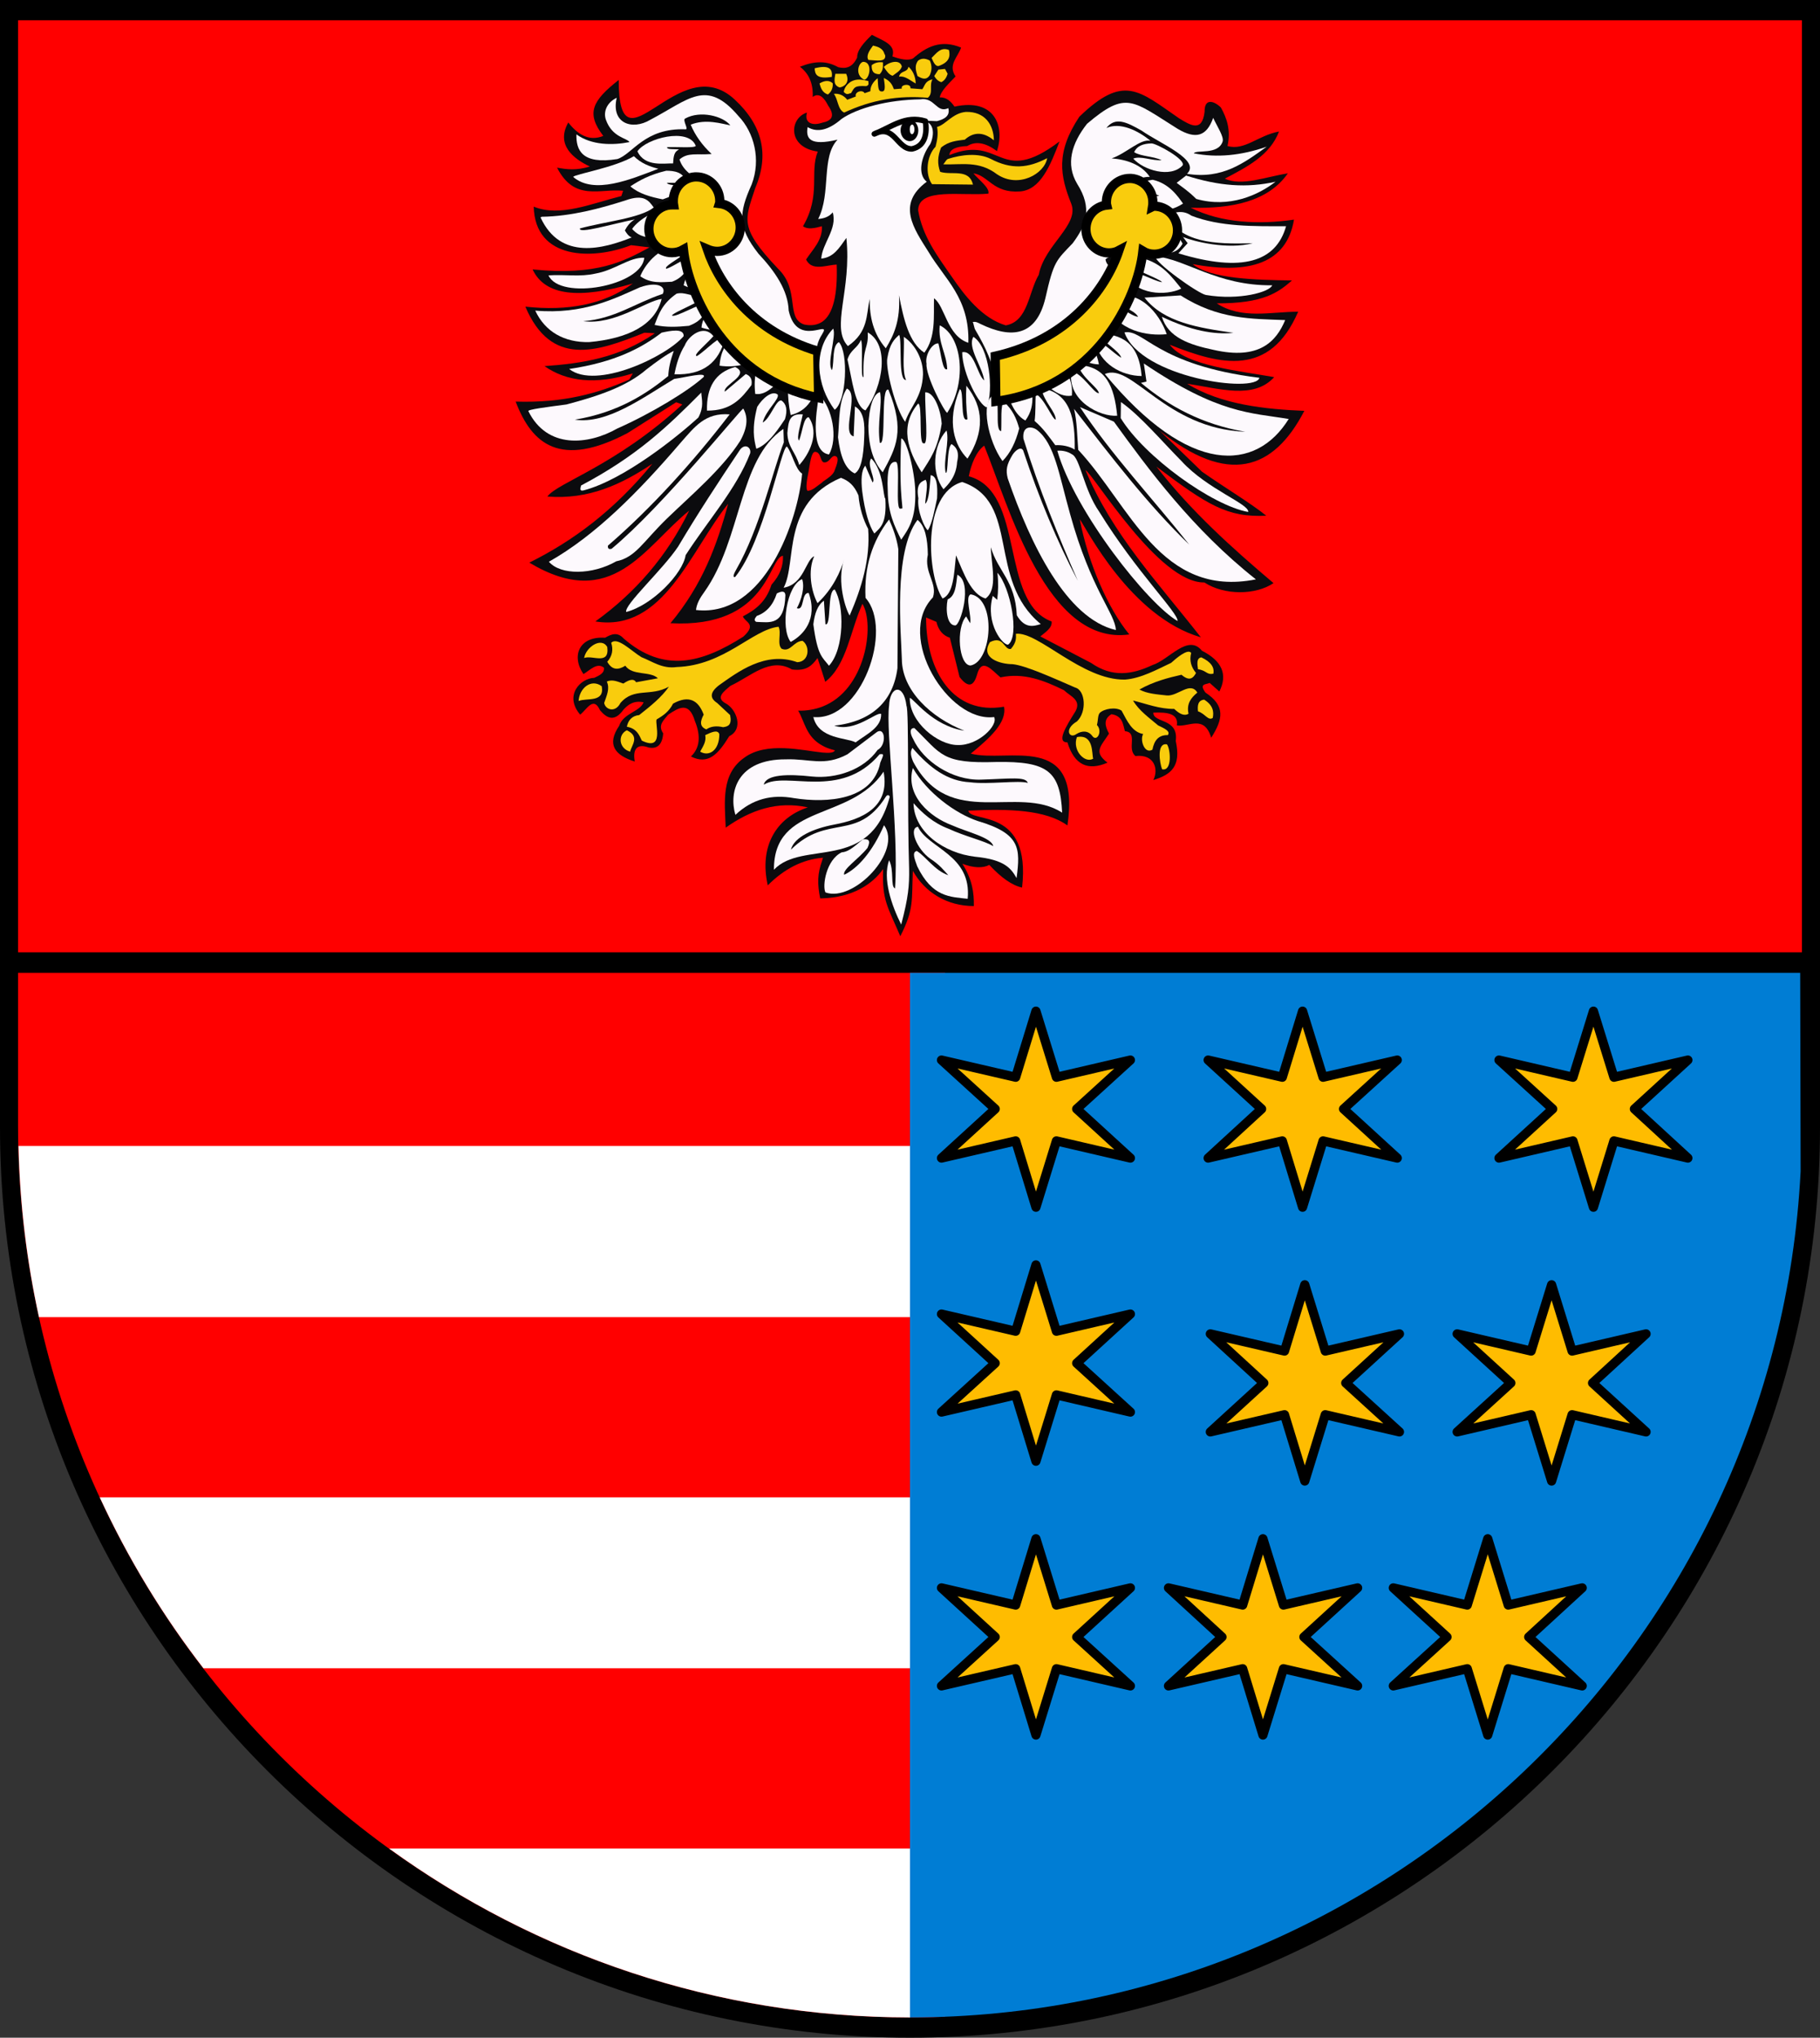 <?xml version="1.0" encoding="UTF-8" standalone="no"?>
<svg
   xmlns:dc="http://purl.org/dc/elements/1.1/"
   xmlns:cc="http://web.resource.org/cc/"
   xmlns:rdf="http://www.w3.org/1999/02/22-rdf-syntax-ns#"
   xmlns:svg="http://www.w3.org/2000/svg"
   xmlns="http://www.w3.org/2000/svg"
   xmlns:sodipodi="http://sodipodi.sourceforge.net/DTD/sodipodi-0.dtd"
   xmlns:inkscape="http://www.inkscape.org/namespaces/inkscape"
   width="595.152"
   height="666"
   id="svg2"
   sodipodi:version="0.32"
   inkscape:version="0.44.1"
   sodipodi:docname="POL województwo kieleckie II RP COA.svg"
   sodipodi:docbase="C:\Documents and Settings\Mistrz\Pulpit">
  <rect width="100%" height="100%" fill="#333333" stroke="none"/>
  <sodipodi:namedview
     inkscape:window-height="480"
     inkscape:window-width="640"
     inkscape:pageshadow="2"
     inkscape:pageopacity="0.0"
     guidetolerance="10.0"
     gridtolerance="10.0"
     objecttolerance="10.0"
     borderopacity="1.0"
     bordercolor="#666666"
     pagecolor="#ffffff"
     id="base" />
  <defs
     id="defs4">
    <marker
       id="ArrowEnd"
       viewBox="0 0 10 10"
       refX="0"
       refY="5"
       markerUnits="strokeWidth"
       markerWidth="4"
       markerHeight="3"
       orient="auto">
      <path
         d="M 0 0 L 10 5 L 0 10 z"
         id="path7" />
    </marker>
    <marker
       id="ArrowStart"
       viewBox="0 0 10 10"
       refX="10"
       refY="5"
       markerUnits="strokeWidth"
       markerWidth="4"
       markerHeight="3"
       orient="auto">
      <path
         d="M 10 0 L 0 5 L 10 10 z"
         id="path10" />
    </marker>
  </defs>
  <g
     id="g12" />
  <path
     id="path16"
     d="M 0,0 L 595.152,0 L 595.152,368.424 L 595.152,368.424 C 595.152,532.296 461.448,666 297.576,666 C 133.704,666 0,532.296 0,368.424 L 0,368.424 L 0,0 z "
     style="fill:black;fill-rule:evenodd;stroke:none" />
  <path
     id="path18"
     d="M 309.024,317.952 L 309.024,659.16 C 305.208,659.304 301.392,659.376 297.576,659.376 C 136.944,659.376 5.904,528.336 5.904,367.704 L 5.904,367.704 L 5.904,317.952 L 309.024,317.952 z "
     style="fill:red;fill-rule:evenodd;stroke:none" />
  <path
     id="path20"
     d="M 297.576,317.952 L 297.576,659.376 C 297.576,659.376 297.576,659.376 297.576,659.376 C 297.576,659.376 297.576,659.376 297.576,659.376 C 297.576,659.376 297.576,659.376 297.648,659.376 C 297.648,659.376 297.648,659.376 297.648,659.376 C 453.168,659.304 580.968,536.472 588.816,382.824 L 588.672,317.952 L 462.312,317.952 L 462.312,317.952 L 386.28,317.952 L 386.28,317.952 L 297.576,317.952 z "
     style="fill:#007dd4;fill-rule:evenodd;stroke:none;fill-opacity:1" />
  <path
     id="path22"
     d="M 5.904,6.624 L 589.248,6.624 L 589.248,311.256 L 5.904,311.256 L 5.904,6.624 z "
     style="fill:red;fill-rule:evenodd;stroke:none" />
  <g
     id="g24">
    <path
       id="path26"
       d="M 282.744,195.84 C 282.816,195.84 282.816,195.84 282.744,195.84 z "
       style="fill:none;stroke:black;stroke-width:0.565" />
    <path
       id="path28"
       d="M 217.44,48.816 C 217.44,48.816 217.512,48.816 217.44,48.816 z "
       style="fill:none;stroke:black;stroke-width:0.565" />
    <path
       id="path30"
       d="M 204.768,200.664 C 204.768,200.664 204.696,200.664 204.768,200.664 z "
       style="fill:none;stroke:black;stroke-width:0.565" />
    <path
       id="path32"
       d="M 294.408,306 C 290.376,296.496 288.36,294.336 288.792,284.04 C 285.264,289.08 278.64,293.328 268.848,293.616 L 268.848,281.232 C 268.92,280.944 268.992,280.656 269.136,280.296 C 269.064,280.368 268.92,280.368 268.848,280.368 L 268.848,245.952 C 271.08,246.168 272.664,246.096 273.024,245.232 C 271.296,244.8 269.928,244.296 268.848,243.648 L 268.848,230.976 C 283.176,225.504 286.128,204.12 282.024,197.352 C 278.064,205.992 276.912,217.368 269.856,222.84 L 268.848,219.672 L 268.848,157.68 C 268.92,157.536 269.064,157.464 269.136,157.392 C 270.72,156.312 272.16,155.376 272.808,154.08 C 273.888,151.344 274.536,149.328 273.024,149.04 C 271.656,148.968 271.296,151.272 269.424,151.128 C 269.136,151.056 268.992,150.912 268.848,150.696 L 268.848,105.192 C 272.448,102.744 273.96,96.264 273.6,86.472 C 272.088,86.544 270.36,86.976 268.848,87.12 L 268.848,40.104 C 271.8,39.528 273.312,38.088 270.792,34.488 C 270.144,33.192 269.496,32.328 268.848,31.752 L 268.848,20.376 C 270.504,20.448 272.304,20.952 274.104,21.96 C 276.48,22.536 278.712,22.176 280.296,18.792 C 280.224,16.344 282.6,13.824 285.12,11.376 C 288.504,13.248 293.112,14.472 291.816,18.432 C 294.408,19.368 296.928,19.944 298.584,19.08 C 302.904,15.264 307.728,12.816 314.28,15.552 C 313.272,18.648 309.888,21.168 312.48,24.984 C 310.392,27.216 307.728,29.592 307.296,31.824 C 309.456,31.752 310.896,33.048 312.12,34.848 C 325.44,31.968 328.608,41.4 326.016,49.392 C 322.344,46.656 319.104,46.008 316.296,47.736 C 312.768,47.88 310.536,48.744 310.464,50.688 C 327.6,43.704 326.592,61.272 346.464,46.224 C 343.44,54.216 340.2,62.064 333.576,62.568 C 324.72,63.216 323.208,57.312 318.312,56.664 C 320.184,58.896 323.712,61.416 323.208,63.288 C 314.64,64.152 300.312,61.128 300.24,68.76 C 301.68,77.184 306.36,83.448 311.328,90.576 C 315.36,96.48 321.12,104.04 328.896,106.344 C 336.24,105.048 336.312,95.472 339.696,89.784 C 341.496,80.064 353.088,73.512 350.28,66.528 C 346.68,57.456 345.168,49.896 352.944,38.16 C 367.488,24.12 372.384,29.592 385.56,38.664 C 389.304,40.968 393.12,43.344 393.912,36.504 C 393.84,32.112 396.864,32.832 399.24,35.136 C 401.184,38.664 402.552,42.48 401.4,47.736 C 407.016,49.32 411.336,44.28 418.248,42.984 C 415.296,50.76 407.88,54.504 400.536,58.392 C 406.008,60.984 414.072,57.744 421.128,56.664 C 414.72,65.88 402.768,68.256 389.376,67.896 C 399.384,72.936 411.768,73.44 423.144,71.784 C 420.768,86.04 408.6,89.784 390.024,86.328 C 395.856,91.152 410.688,91.512 422.496,91.656 C 418.032,95.544 413.208,99.216 397.872,99.144 C 406.08,104.472 415.512,101.88 424.512,101.88 C 415.224,123.336 399.168,119.304 382.536,112.68 C 387.576,119.592 406.008,121.32 416.664,123.264 C 409.968,130.68 398.592,126.936 388.224,125.424 C 399.384,132.336 414.072,133.776 426.528,134.28 C 416.376,153.864 401.472,158.616 379.296,140.832 L 393.048,154.152 C 400.104,159.12 409.104,164.52 414.072,168.552 C 401.256,169.2 394.704,164.952 378.144,152.496 C 389.52,167.112 402.84,179.064 416.448,190.584 C 410.616,194.544 400.32,194.616 393.84,190.368 C 378.936,190.656 357.624,155.088 354.96,153.648 C 363.6,174.528 379.008,190.8 392.688,208.296 C 369.648,201.6 355.248,172.656 353.088,169.704 C 355.824,184.032 362.304,198.864 369.288,207.36 C 342.216,211.176 329.832,165.312 321.84,145.656 C 319.32,147.456 317.592,151.632 316.8,155.664 C 335.448,160.704 326.736,196.776 343.872,203.112 C 344.232,205.2 341.64,206.784 340.2,208.008 L 356.76,216.648 C 363.744,221.544 370.296,220.464 376.848,217.368 C 382.248,215.712 388.44,207 393.048,212.688 C 399.6,216 401.544,220.464 398.736,226.008 L 395.568,223.2 C 394.416,223.776 391.968,223.344 394.2,226.368 C 400.752,230.688 399.96,235.008 396.072,241.128 C 393.768,233.424 388.656,237.744 384.84,237.096 C 385.416,233.28 381.888,232.704 377.136,232.92 C 377.136,236.448 385.488,234.576 384.48,242.208 C 386.28,250.344 383.112,253.152 377.136,254.952 C 378.936,251.424 377.496,246.384 371.304,247.104 C 368.352,244.728 372.312,239.4 367.848,238.968 C 367.2,236.592 367.056,234 363.456,233.424 C 360.792,235.008 361.296,237.312 362.664,239.76 C 359.928,244.008 357.48,245.736 362.16,249.264 C 355.824,252 351.36,250.128 349.056,242.64 C 345.384,242.64 348.48,237.6 351.72,232.416 C 353.664,228.744 349.992,227.592 347.904,225.576 C 341.424,222.408 334.728,219.744 327.168,221.4 C 324.288,219.024 321.048,214.632 319.464,220.608 C 318.456,224.064 316.728,225.144 313.776,221.256 L 310.608,208.44 C 308.376,207.72 306.864,205.992 306.216,203.256 L 302.832,201.816 C 302.832,219.672 311.904,233.856 328.32,230.976 C 329.328,236.088 323.712,241.2 317.448,246.312 C 329.4,249.48 353.664,238.752 349.056,269.784 C 341.856,264.6 329.76,264.312 316.656,264.96 C 317.376,269.136 337.248,263.592 334.224,290.088 C 330.912,289.368 327.384,286.848 323.496,282.672 C 321.48,283.824 318.24,283.68 314.712,282.312 C 317.952,287.496 318.528,291.744 318.456,296.136 C 309.744,296.136 302.472,291.744 298.512,284.616 C 298.08,294.408 298.944,297.072 294.408,306 z M 268.848,293.616 C 268.632,293.616 268.416,293.616 268.2,293.616 C 267.264,288.792 267.264,285.768 268.848,281.232 L 268.848,293.616 L 268.848,293.616 z M 268.848,280.368 L 268.848,245.952 C 262.512,245.304 250.704,242.28 243.432,247.608 C 235.8,252.936 236.952,261.864 237.312,270.504 C 245.448,264.744 254.16,261.72 264.168,263.88 C 253.872,267.264 248.184,276.552 251.064,289.368 C 256.464,283.968 262.368,280.944 268.848,280.368 L 268.848,280.368 z M 268.848,243.648 C 263.52,240.768 263.088,235.656 261,232.272 C 263.952,232.344 266.544,231.84 268.848,230.976 L 268.848,243.648 L 268.848,243.648 z M 268.848,219.672 L 267.336,215.064 C 265.68,217.296 263.952,219.456 258.984,218.808 C 251.856,214.632 245.448,221.112 238.896,224.136 C 236.664,226.008 233.856,228.024 237.312,229.896 C 240.84,231.768 243.288,238.248 238.464,240.624 C 234.792,246.6 231.552,250.056 225.936,247.248 C 228.744,244.584 229.32,240.768 227.232,235.656 C 225.288,229.104 221.904,231.336 218.52,233.568 C 217.08,235.368 214.992,236.952 216.864,239.688 C 216.576,243.576 214.776,244.872 212.04,244.296 C 208.584,243 206.784,244.584 207.576,248.904 C 200.952,246.816 198.36,243.288 202.464,237.24 C 203.832,233.064 209.304,232.632 210.456,229.536 C 207.36,228.888 205.488,230.184 203.904,231.912 C 201.024,235.944 198.576,234.936 196.2,232.128 C 194.04,227.376 191.88,231.912 189.72,233.568 C 184.392,227.304 189.792,221.688 194.328,221.544 C 195.984,220.752 197.712,220.032 197.496,218.232 C 195.264,216.432 193.032,218.952 190.8,220.32 C 186.768,214.488 189.288,207.864 197.856,208.44 C 199.872,207.288 201.888,206.424 203.904,208.656 C 217.08,220.104 229.464,216.72 243.072,208.08 C 247.68,203.904 243.576,203.4 242.928,201.456 C 246.744,199.44 250.416,196.992 252.288,191.088 C 255.096,187.992 256.176,184.824 256.032,181.656 C 251.424,182.016 251.352,205.416 219.24,203.688 C 229.68,191.232 234.504,178.056 238.104,164.664 C 225.864,179.856 217.008,206.712 194.688,203.112 C 207.792,193.68 218.16,181.728 225.36,166.896 C 210.672,178.776 200.232,200.16 173.088,183.888 C 187.2,176.904 200.736,166.968 213.336,151.56 C 203.256,158.328 192.456,163.368 178.992,162.288 C 182.376,157.68 201.024,152.424 223.128,132.192 L 221.112,131.472 L 205.2,141.552 C 183.312,153.072 173.952,145.296 168.624,131.256 C 184.464,131.76 195.84,128.448 205.776,124.056 L 206.928,122.04 C 194.688,125.856 185.256,124.704 178.056,119.664 C 190.296,118.8 202.392,117 214.128,108.936 C 214.128,108.936 210.312,108.648 210.6,108.792 C 194.904,115.128 180.216,119.952 171.792,100.224 C 185.616,101.736 197.496,99.576 206.928,92.664 C 189.648,97.776 178.2,96.768 174.168,88.056 C 195.336,90.144 203.832,85.464 212.4,80.856 L 206.352,80.136 C 193.824,85.032 174.96,84.96 174.528,67.536 C 183.096,71.064 193.392,66.528 203.184,64.08 L 203.76,62.352 C 196.2,61.56 187.848,65.952 182.16,54.792 C 185.256,55.368 188.352,55.8 192.888,54.432 C 187.416,51.84 181.728,47.304 185.832,40.032 C 188.928,43.992 192.672,46.296 197.28,44.424 C 191.592,37.008 193.608,32.976 202.32,26.136 C 202.32,58.536 221.832,15.336 240.264,32.544 C 249.336,40.968 251.64,50.544 246.96,61.488 C 243.576,71.928 241.632,74.304 254.376,87.768 C 261.792,94.896 256.752,103.896 262.944,106.056 C 265.32,106.56 267.264,106.2 268.848,105.192 L 268.848,150.696 C 268.2,149.832 268.272,147.816 266.544,147.672 C 265.248,147.744 264.888,151.488 264.384,154.224 C 263.808,157.032 263.448,159.552 264.024,160.416 C 265.68,160.416 266.976,158.976 268.848,157.68 L 268.848,219.672 L 268.848,219.672 z M 268.848,87.12 L 268.848,40.104 C 268.776,40.176 268.704,40.176 268.632,40.176 C 265.536,41.184 262.944,40.104 263.88,36.792 C 258.12,38.592 257.4,48.168 267.408,49.536 C 264.672,56.376 268.56,63.72 262.584,73.944 C 264.096,75.096 266.4,74.592 268.776,73.944 C 268.992,78.552 265.824,81.432 263.592,84.816 C 264.744,87.12 266.688,87.336 268.848,87.12 L 268.848,87.12 z M 268.848,31.752 L 268.848,20.376 C 266.328,20.232 263.952,20.88 261.576,21.816 C 264.456,23.976 265.968,27.216 265.752,31.68 C 266.76,30.96 267.768,30.888 268.848,31.752 z "
       style="fill:#0b0b0e;fill-rule:evenodd;stroke:none" />
    <path
       id="path34"
       d="M 267.336,122.832 C 267.048,129.744 264.024,134.352 258.552,135.648 C 257.256,129.312 257.328,124.344 259.488,120.168 C 255.168,123.12 251.784,129.528 246.96,128.736 C 246.312,122.544 247.536,119.016 250.272,115.128 C 246.312,119.016 240.48,120.312 235.296,119.52 C 236.016,109.944 242.568,109.512 243.216,106.128 C 238.68,108.144 234,108.576 229.392,107.064 C 229.68,102.096 236.088,96.984 237.096,94.536 C 232.56,95.256 228.384,95.616 223.56,93.24 C 224.64,87.552 231.192,84.528 232.272,83.232 C 227.808,81.864 224.568,82.8 220.608,77.976 C 223.776,72.72 226.584,73.728 230.904,71.136 C 224.856,70.056 221.472,69.192 219.384,66.168 C 223.416,60.984 226.584,62.28 230.904,60.192 C 227.376,58.104 223.56,56.304 222.192,52.128 C 225,49.68 227.88,50.76 232.704,50.328 C 229.608,47.448 227.304,44.208 225.864,40.752 C 230.832,38.736 236.016,40.464 238.824,40.968 C 236.448,37.944 229.032,36 224.064,38.736 C 223.056,39.168 225.288,42.336 224.208,42.264 C 210.744,41.76 206.928,50.328 201.888,51.984 C 190.296,53.856 188.352,49.032 188.496,43.92 C 193.464,47.52 200.376,47.52 205.848,46.44 C 205.056,45.072 200.232,45 198.144,39.168 C 197.208,36.576 198.432,33.48 201.672,31.968 C 199.728,40.32 206.712,42.696 212.616,39.168 C 225.288,32.544 230.976,25.56 241.488,37.944 C 246.6,43.272 248.904,52.128 245.808,60.264 C 241.488,69.84 241.272,74.304 248.04,82.944 C 253.44,88.704 257.688,94.896 257.904,101.52 C 260.712,114.048 272.16,103.968 268.848,109.224 C 265.536,114.336 267.48,118.8 267.336,122.832 z "
       style="fill:#fdf9fd;fill-rule:evenodd;stroke:none" />
    <path
       id="path36"
       d="M 325.008,45.864 C 324.936,40.824 322.128,36.432 315.864,36.576 C 311.472,36.936 309.096,40.896 306.432,41.472 C 306.864,43.992 306.432,45.936 305.928,47.952 C 302.976,50.976 302.472,57.024 304.776,60.192 L 318.168,60.336 C 316.872,54.936 311.184,57.384 307.44,56.16 C 306.504,53.568 306.576,51.192 307.728,48.24 C 310.248,46.152 312.84,46.008 315.504,45.648 C 317.952,43.416 321.192,42.696 325.008,45.864 z "
       style="fill:#f9cc0d;fill-rule:evenodd;stroke:none" />
    <path
       id="path38"
       d="M 342.432,51.696 C 336.24,54.936 330.768,55.512 323.928,51.912 C 319.824,49.896 314.424,50.544 310.104,51.912 C 309.384,52.128 309.24,52.848 308.448,53.712 C 314.424,53.928 320.04,52.416 326.016,56.952 C 333.072,61.704 341.568,56.808 342.432,51.696 z "
       style="fill:#f9cc0d;fill-rule:evenodd;stroke:none" />
    <path
       id="path40"
       d="M 304.92,25.92 C 303.768,28.08 305.28,30.384 303.408,31.968 C 293.904,31.104 285.048,32.616 276.048,36.792 C 273.888,35.784 274.104,32.472 272.664,30.672 C 274.536,30.456 276.048,31.32 277.056,32.616 L 279.864,31.536 C 279.36,30.024 282.024,29.16 282.744,30.456 L 284.616,29.808 C 284.616,28.224 285.408,26.856 286.992,25.56 C 287.208,27.432 286.92,29.952 288.288,29.88 C 289.872,30.096 289.224,27.36 289.008,25.488 C 291.168,26.424 291.816,27.792 292.32,29.16 L 294.912,28.944 C 294.336,27.576 298.008,27.144 297.72,28.872 L 301.608,29.16 C 302.472,27.936 302.472,26.496 304.92,25.92 z "
       style="fill:#f9cc0d;fill-rule:evenodd;stroke:none" />
    <path
       id="path42"
       d="M 310.32,16.344 C 307.584,15.264 306.216,17.424 304.632,18.936 C 305.28,20.376 305.928,21.888 307.08,21.528 C 310.536,20.232 310.752,18.36 310.32,16.344 z "
       style="fill:#f9cc0d;fill-rule:evenodd;stroke:none" />
    <path
       id="path44"
       d="M 300.24,19.8 C 301.536,18.864 302.832,19.152 304.056,19.8 C 304.848,21.528 304.704,23.112 304.056,24.552 C 302.976,26.28 301.536,25.776 300.024,24.84 C 299.52,23.184 298.944,21.456 300.24,19.8 z "
       style="fill:#f9cc0d;fill-rule:evenodd;stroke:none" />
    <path
       id="path46"
       d="M 309.024,22.536 L 306.864,22.752 L 305.496,24.84 C 306.216,26.064 306.936,26.568 307.8,26.856 C 309.024,26.28 309.528,25.2 309.888,24.12 L 309.024,22.536 z "
       style="fill:#f9cc0d;fill-rule:evenodd;stroke:none" />
    <path
       id="path48"
       d="M 299.448,27.288 C 299.376,24.768 298.368,22.968 297.072,21.816 C 296.712,23.832 294.552,22.896 293.976,25.056 C 295.92,24.696 297.576,26.28 299.448,27.288 z "
       style="fill:#f9cc0d;fill-rule:evenodd;stroke:none" />
    <path
       id="path50"
       d="M 289.44,18 C 289.872,20.448 286.56,19.728 283.968,19.584 C 283.176,18.288 284.184,16.632 285.48,14.904 C 287.208,15.264 288.792,15.912 289.224,17.64 L 289.44,18 z "
       style="fill:#f9cc0d;fill-rule:evenodd;stroke:none" />
    <path
       id="path52"
       d="M 294.912,21.744 C 294.264,19.152 290.52,20.304 289.008,21.888 C 289.872,23.184 290.664,24.408 291.888,24.768 C 292.968,23.904 294.408,23.256 294.912,21.744 z "
       style="fill:#f9cc0d;fill-rule:evenodd;stroke:none" />
    <path
       id="path54"
       d="M 282.6,20.232 C 281.016,19.8 279.144,24.336 282.6,26.064 C 284.4,25.848 285.336,20.592 282.6,20.232 z "
       style="fill:#f9cc0d;fill-rule:evenodd;stroke:none" />
    <path
       id="path56"
       d="M 272.016,25.128 C 267.12,25.92 266.472,24.336 266.4,22.32 C 271.224,21.096 272.304,22.608 272.016,25.128 z "
       style="fill:#f9cc0d;fill-rule:evenodd;stroke:none" />
    <path
       id="path58"
       d="M 272.304,27.216 C 271.224,26.208 269.712,26.208 267.984,27.288 C 268.416,28.728 268.848,30.24 270.72,30.888 C 271.872,30.024 272.448,28.728 272.304,27.216 z "
       style="fill:#f9cc0d;fill-rule:evenodd;stroke:none" />
    <path
       id="path60"
       d="M 276.696,24.12 L 273.168,24.12 C 272.88,25.92 272.376,27.792 274.536,28.584 C 275.904,28.44 278.064,27.072 276.696,24.12 z "
       style="fill:#f9cc0d;fill-rule:evenodd;stroke:none" />
    <path
       id="path62"
       d="M 285.048,21.312 C 284.976,22.968 285.408,24.264 287.64,24.264 C 288.936,22.968 288.72,21.672 288.72,20.376 C 287.208,20.16 285.912,20.592 285.048,21.312 z "
       style="fill:#f9cc0d;fill-rule:evenodd;stroke:none" />
    <path
       id="path64"
       d="M 283.968,26.496 C 281.952,25.992 280.08,25.632 278.208,26.712 C 276.624,27.792 276.12,28.944 275.904,30.024 C 277.056,31.32 277.56,30.456 278.28,30.456 C 279.432,28.584 279.36,27.936 283.248,28.152 C 284.4,27.792 283.896,27.144 283.968,26.496 z "
       style="fill:#f9cc0d;fill-rule:evenodd;stroke:none" />
    <path
       id="path66"
       d="M 284.4,97.704 C 283.248,102.96 283.968,108.504 277.272,113.112 C 271.512,106.992 278.568,94.968 276.768,77.76 C 274.32,81.216 272.592,84.096 268.56,84.528 C 268.848,79.56 273.888,74.808 272.304,69.408 C 271.08,70.92 269.352,71.424 267.552,71.568 C 271.872,63.072 268.416,51.408 273.888,45.648 C 264.816,47.808 263.448,45.288 264.096,41.544 C 267.264,43.416 270.936,42.552 275.184,38.88 C 280.368,35.28 290.376,32.616 300.96,32.472 C 305.712,31.68 306.216,37.152 310.104,35.352 C 310.752,37.872 308.88,38.952 306.36,39.6 L 299.808,39.312 C 307.08,38.88 304.92,45.72 304.2,47.088 C 301.176,51.192 299.952,56.952 303.048,59.4 C 293.112,66.744 298.728,74.592 303.696,82.44 C 308.952,91.296 317.088,97.416 316.656,112.032 C 309.672,109.8 309.024,100.008 305.424,97.488 C 305.28,103.392 306.072,110.232 302.256,115.272 C 297.288,112.032 295.488,104.4 293.976,96.48 C 294.48,104.832 292.248,109.656 289.656,113.832 C 285.552,109.08 284.328,103.536 284.4,97.704 z "
       style="fill:#fdf9fd;fill-rule:evenodd;stroke:none" />
    <path
       id="path68"
       d="M 318.096,105.264 C 318.456,105.912 318.528,107.208 318.96,107.856 C 322.2,113.4 325.008,118.944 325.872,126.288 L 327.456,124.056 C 329.832,129.24 330.912,135.072 335.304,137.448 C 339.264,132.048 336.816,127.152 337.248,121.968 C 341.64,124.92 345.6,130.176 350.496,129.312 C 351.144,123.192 346.896,119.304 345.384,114.192 C 349.632,114.264 354.168,119.088 359.352,119.088 C 357.84,110.664 352.008,108.792 351.576,104.976 C 356.184,106.992 360.864,109.008 365.472,107.424 C 365.184,102.456 356.688,99.36 357.696,95.544 C 362.232,96.264 366.984,96.912 371.52,95.544 C 369.648,89.928 361.944,88.776 361.512,84.744 C 365.04,81.864 370.296,84.816 375.696,83.376 C 372.456,78.12 369.216,76.248 364.896,73.656 C 369.144,72.576 374.184,71.784 377.064,70.056 C 373.104,65.808 368.568,65.232 364.32,63.144 C 368.352,61.704 371.52,57.6 375.984,57.816 C 373.32,53.784 368.352,52.128 363.528,51.768 C 368.352,50.112 372.888,45.288 376.2,46.008 C 372.168,42.696 366.336,39.816 361.8,41.832 C 364.752,38.088 368.352,39.888 373.32,42.696 C 379.368,46.944 392.832,52.344 388.152,56.808 C 399.744,58.68 406.872,53.208 414.216,47.952 C 405.864,50.832 397.944,51.624 390.384,50.112 C 391.176,48.816 398.376,50.76 399.816,46.224 C 400.248,44.64 398.088,41.472 396.72,38.52 C 394.56,44.64 390.96,45.576 385.128,42.12 C 370.224,32.832 368.352,29.52 355.464,40.464 C 350.424,46.872 348.408,53.64 352.224,60.048 C 357.336,68.112 355.176,73.584 350.784,79.488 C 345.384,85.176 344.592,85.248 341.856,97.416 C 338.832,110.016 330.696,110.736 320.688,105.912 C 319.68,105.408 319.104,105.048 318.096,105.264 z "
       style="fill:#fdf9fd;fill-rule:evenodd;stroke:none" />
    <path
       id="path70"
       d="M 387.864,57.384 L 384.768,59.76 C 386.712,61.272 388.512,62.352 391.176,65.016 C 402.048,68.112 411.552,63.72 417.096,59.4 C 407.736,61.488 398.736,60.84 387.864,57.384 z "
       style="fill:#fdf9fd;fill-rule:evenodd;stroke:none" />
    <path
       id="path72"
       d="M 381.168,70.344 C 386.352,79.2 396.576,79.92 409.68,79.488 C 401.4,81.648 390.6,78.984 386.856,77.472 L 388.368,79.488 L 385.344,82.8 C 406.368,89.208 417.312,85.464 420.552,73.944 C 410.04,73.944 399.024,74.16 389.592,70.488 C 386.496,68.328 383.832,69.624 381.168,70.344 z "
       style="fill:#fdf9fd;fill-rule:evenodd;stroke:none" />
    <path
       id="path74"
       d="M 416.016,93.24 C 397.872,93.456 387.504,84.528 377.784,83.808 C 377.568,85.824 391.824,95.976 394.344,96.408 C 405.36,98.28 415.296,95.4 416.016,93.24 z "
       style="fill:#fdf9fd;fill-rule:evenodd;stroke:none" />
    <path
       id="path76"
       d="M 420.264,104.616 C 409.248,104.184 398.448,104.472 386.064,96.552 L 374.256,97.272 C 380.592,105.408 391.968,107.136 403.344,108.792 C 396.936,109.44 389.304,108 379.944,103.536 C 381.96,110.304 388.944,112.68 396.792,114.336 C 411.84,117.792 417.384,111.528 420.264,104.616 z "
       style="fill:#fdf9fd;fill-rule:evenodd;stroke:none" />
    <path
       id="path78"
       d="M 411.84,123.48 C 410.616,128.664 372.96,123.48 367.704,108.648 C 374.04,107.424 378.072,119.304 411.84,123.48 z "
       style="fill:#fdf9fd;fill-rule:evenodd;stroke:none" />
    <path
       id="path80"
       d="M 421.416,136.944 C 408.96,134.856 398.592,135.36 374.04,118.8 L 374.904,124.704 L 373.104,125.136 C 382.032,132.624 393.048,138.744 407.232,141.12 C 381.024,140.112 370.08,118.296 361.296,122.256 C 389.016,155.808 410.76,154.08 421.416,136.944 z "
       style="fill:#fdf9fd;fill-rule:evenodd;stroke:none" />
    <path
       id="path82"
       d="M 366.552,131.4 L 366.48,136.656 C 374.184,149.256 396.432,165.24 408.168,167.328 C 408.6,164.736 394.776,159.912 386.424,150.768 C 379.728,144 372.888,135.864 366.552,131.4 z "
       style="fill:#fdf9fd;fill-rule:evenodd;stroke:none" />
    <path
       id="path84"
       d="M 353.16,133.056 L 364.248,137.808 C 375.264,153 389.952,173.016 410.688,189.36 C 379.512,195.552 369.576,165.24 352.584,147.024 C 352.224,142.488 352.224,137.808 351.216,133.632 C 363.312,149.184 375.336,164.952 388.872,177.984 C 376.992,163.008 363.312,148.464 353.16,133.056 z "
       style="fill:#fdf9fd;fill-rule:evenodd;stroke:none" />
    <path
       id="path86"
       d="M 345.744,147.312 C 351.504,167.328 375.336,197.352 385.056,202.968 C 385.488,200.52 371.592,186.912 359.496,167.328 C 354.312,159.912 353.232,149.616 350.496,148.464 C 349.2,147.6 347.544,147.168 345.744,147.312 z "
       style="fill:#fdf9fd;fill-rule:evenodd;stroke:none" />
    <path
       id="path88"
       d="M 352.44,189.792 C 346.176,175.464 339.696,159.696 334.656,143.352 C 334.224,138.816 337.68,139.392 339.12,140.544 C 344.88,145.008 346.248,154.944 349.92,167.976 C 356.76,192.816 364.68,200.52 364.896,205.92 C 348.696,202.176 336.96,177.84 329.544,156.384 C 328.824,153.576 329.184,151.848 331.128,148.608 C 332.208,147.024 333.864,145.872 334.584,147.24 C 339.84,163.008 345.672,176.904 352.44,189.792 z "
       style="fill:#fdf9fd;fill-rule:evenodd;stroke:none" />
    <path
       id="path90"
       d="M 379.872,52.344 C 376.848,50.976 373.32,51.192 370.872,49.752 C 371.808,47.664 373.824,46.944 376.56,46.872 C 378.144,46.872 387.864,52.128 386.712,54.072 C 382.752,58.32 373.896,55.584 370.584,51.84 C 372.96,50.832 376.776,52.632 379.872,52.344 z "
       style="fill:#fdf9fd;fill-rule:evenodd;stroke:none" />
    <path
       id="path92"
       d="M 379.08,64.008 C 377.064,62.856 373.176,63.072 370.584,61.272 C 371.304,59.544 374.256,59.256 376.92,58.752 C 382.392,59.976 385.2,64.224 386.856,66.528 C 381.456,70.056 375.696,69.408 371.232,63.432 C 373.536,63 376.632,64.44 379.08,64.008 z "
       style="fill:#fdf9fd;fill-rule:evenodd;stroke:none" />
    <path
       id="path94"
       d="M 370.08,74.448 C 371.736,78.336 374.688,81 380.808,82.8 C 382.968,82.728 385.2,82.44 386.712,79.632 C 384.984,76.824 382.968,71.856 377.784,71.136 C 376.2,71.352 374.616,71.712 373.32,72.864 C 374.688,74.52 379.224,75.744 380.016,76.896 C 378.216,77.328 372.672,73.08 370.08,74.448 z "
       style="fill:#fdf9fd;fill-rule:evenodd;stroke:none" />
    <path
       id="path96"
       d="M 380.016,92.232 C 379.224,91.08 370.152,87.984 366.984,85.392 C 369.072,84.672 371.16,84.456 373.32,84.384 C 379.944,85.824 383.472,90.864 386.28,94.32 C 381.456,96.768 371.16,96.48 368.28,89.496 C 370.8,87.624 376.992,91.872 380.016,92.232 z "
       style="fill:#fdf9fd;fill-rule:evenodd;stroke:none" />
    <path
       id="path98"
       d="M 381.528,109.224 C 375.336,109.872 365.472,108.36 361.728,99.36 C 365.472,99.072 369.576,103.32 372.168,103.536 C 370.944,101.232 365.688,99.936 363.384,97.416 C 372.24,93.888 379.152,102.384 381.528,109.224 z "
       style="fill:#fdf9fd;fill-rule:evenodd;stroke:none" />
    <path
       id="path100"
       d="M 373.32,122.904 C 366.624,122.832 359.568,118.8 358.128,111.672 C 360.648,111.456 363.744,115.2 366.624,116.928 C 366.408,114.984 359.928,111.168 358.992,109.008 C 366.624,109.152 372.456,111.888 373.32,122.904 z "
       style="fill:#fdf9fd;fill-rule:evenodd;stroke:none" />
    <path
       id="path102"
       d="M 365.328,135.864 C 359.928,136.368 348.84,131.04 350.352,121.32 C 354.096,122.112 357.624,128.592 359.352,128.52 C 359.136,126.648 353.592,123.336 352.584,119.304 C 361.656,119.736 364.392,126.288 365.328,135.864 z "
       style="fill:#fdf9fd;fill-rule:evenodd;stroke:none" />
    <path
       id="path104"
       d="M 351.432,146.952 C 351.576,137.16 350.28,128.52 340.56,126.864 C 341.208,131.184 345.24,134.496 345.24,137.16 C 344.088,137.088 341.424,129.96 338.688,128.808 C 338.544,131.76 338.688,134.784 338.328,137.592 C 341.28,140.112 343.152,142.92 345.096,145.512 C 347.112,145.368 349.704,145.8 351.432,146.952 z "
       style="fill:#fdf9fd;fill-rule:evenodd;stroke:none" />
    <path
       id="path106"
       d="M 327.384,140.904 C 327.6,137.52 327.096,132.624 328.248,131.328 C 331.128,133.848 332.424,136.872 333.288,140.04 C 332.136,144.576 330.336,148.176 327.816,150.696 C 323.136,144.216 320.544,131.544 324.792,129.168 C 327.6,129.744 325.008,140.688 327.384,140.904 z "
       style="fill:#fdf9fd;fill-rule:evenodd;stroke:none" />
    <path
       id="path108"
       d="M 396.792,220.176 C 397.152,218.16 396.072,216.36 392.832,214.848 C 391.176,215.136 391.536,217.08 391.752,218.736 C 394.56,219.096 394.56,220.68 396.792,220.176 z "
       style="fill:#f9cc0d;fill-rule:evenodd;stroke:none" />
    <path
       id="path110"
       d="M 396.576,234.648 C 397.008,232.56 396.648,230.472 393.768,228.672 C 391.752,228.888 391.536,230.544 391.752,232.488 C 394.128,233.28 395.064,235.656 396.576,234.648 z "
       style="fill:#f9cc0d;fill-rule:evenodd;stroke:none" />
    <path
       id="path112"
       d="M 380.016,251.424 C 379.224,249.48 378.144,242.64 381.6,243.288 C 382.752,244.728 383.4,252.216 380.016,251.424 z "
       style="fill:#f9cc0d;fill-rule:evenodd;stroke:none" />
    <path
       id="path114"
       d="M 357.48,247.968 C 354.744,249.624 350.568,245.232 352.152,240.912 C 357.768,239.832 356.976,246.456 357.48,247.968 z "
       style="fill:#f9cc0d;fill-rule:evenodd;stroke:none" />
    <path
       id="path116"
       d="M 332.208,207.144 C 339.552,206.352 353.808,222.336 367.848,222.12 C 373.104,221.76 378.504,218.736 382.968,216.648 C 384.48,215.28 388.44,211.824 389.52,213.408 C 388.872,215.928 389.52,218.016 391.104,219.96 C 390.168,221.688 388.944,222.768 386.352,220.536 C 381.888,221.544 377.208,222.768 372.6,225.36 C 375.048,226.728 378.36,226.944 381.6,227.304 C 385.2,227.592 389.232,222.552 391.536,226.368 C 389.52,228.024 387.936,229.968 388.656,233.28 C 387.216,234.144 385.632,233.28 383.976,231.696 C 379.224,231.768 374.904,230.04 370.512,228.96 C 372.456,232.272 375.768,234.576 378.72,237.096 C 380.808,238.104 382.824,238.968 381.888,240.264 C 378.792,240.192 377.424,242.064 376.848,245.016 C 374.256,246.6 372.672,241.776 373.824,239.904 C 370.152,239.256 368.568,235.584 366.768,232.272 C 364.896,230.976 361.08,231.624 359.64,232.992 C 358.92,233.856 359.136,235.368 358.704,236.952 C 360.648,238.968 358.704,242.64 357.192,240.552 C 355.824,238.68 353.736,238.824 352.008,239.904 C 349.704,241.632 347.832,238.32 352.152,235.8 C 355.464,232.704 354.96,225.576 351.576,224.712 C 344.592,221.688 335.448,217.512 331.128,217.08 C 327.24,217.08 320.4,215.208 323.712,209.88 C 328.248,207.576 328.248,212.472 330.552,212.112 C 332.352,210.024 332.28,208.656 332.208,207.144 z "
       style="fill:#f9cc0d;fill-rule:evenodd;stroke:none" />
    <path
       id="path118"
       d="M 340.344,203.976 C 322.56,189.36 333.864,164.016 314.64,157.536 C 301.176,161.352 303.336,188.496 308.232,195.624 C 311.832,194.112 311.976,187.488 312.624,181.512 C 315.216,187.488 317.448,194.112 322.272,195.624 C 326.448,192.6 324.144,184.68 324,178.848 C 326.304,186.768 331.992,189.792 332.496,201.096 C 335.16,205.56 337.968,204.696 340.344,203.976 z "
       style="fill:#fdf9fd;fill-rule:evenodd;stroke:none" />
    <path
       id="path120"
       d="M 324.648,194.76 C 322.056,203.904 328.104,211.104 329.688,210.672 C 333.504,207.864 330.408,191.88 326.16,187.2 C 326.52,190.296 326.448,193.248 326.088,196.056 L 324.648,194.76 z "
       style="fill:#fdf9fd;fill-rule:evenodd;stroke:none" />
    <path
       id="path122"
       d="M 313.056,187.848 C 312.624,191.016 312.552,194.76 309.888,195.912 C 309.168,199.296 309.672,204.408 312.336,204.408 C 314.064,204.624 318.24,190.296 313.056,187.848 z "
       style="fill:#fdf9fd;fill-rule:evenodd;stroke:none" />
    <path
       id="path124"
       d="M 317.448,194.256 C 325.944,195.696 324.432,216.216 317.376,217.512 C 313.488,217.44 312.552,205.2 315.936,201.456 L 317.232,203.688 C 317.808,201.312 315.432,194.904 317.448,194.256 z "
       style="fill:#fdf9fd;fill-rule:evenodd;stroke:none" />
    <path
       id="path126"
       d="M 300.024,169.92 C 302.472,171.792 303.336,176.04 303.408,181.296 C 302.112,187.2 306.648,190.584 305.064,195.264 C 292.752,207.864 310.032,236.232 325.08,234.36 C 326.52,237.096 319.752,243.792 313.128,243.504 C 306.72,243.504 297.36,236.016 297.504,228.096 C 298.728,228.24 304.848,237.24 315.36,238.824 C 304.272,234.504 294.984,225.576 294.912,215.496 C 294.696,207.072 292.032,180.504 300.024,169.92 z "
       style="fill:#fdf9fd;fill-rule:evenodd;stroke:none" />
    <path
       id="path128"
       d="M 294.696,302.184 C 297.072,293.184 297.36,289.44 297.288,284.04 C 296.64,264.528 297.288,232.272 296.424,230.688 C 295.56,223.2 290.952,224.136 290.736,230.688 C 289.584,238.536 293.976,271.512 292.68,290.376 C 291.096,289.728 292.464,284.4 290.736,281.16 C 288.576,287.28 291.528,295.848 294.696,302.184 z "
       style="fill:#fdf9fd;fill-rule:evenodd;stroke:none" />
    <path
       id="path130"
       d="M 347.328,265.608 C 346.68,252.072 342.648,248.76 325.728,249.048 C 307.944,249.624 307.872,246.6 299.016,237.96 C 297.288,237.888 297.648,239.904 298.584,241.488 C 301.824,248.688 311.328,255.168 320.832,254.808 C 330.336,254.52 335.448,253.728 336.096,255.888 C 333.288,254.952 323.064,256.464 317.232,255.672 C 309.816,255.312 304.056,250.992 298.368,244.44 C 297.864,245.304 297.504,246.384 298.584,248.904 C 310.536,271.44 332.784,256.248 347.328,265.608 z "
       style="fill:#fdf9fd;fill-rule:evenodd;stroke:none" />
    <path
       id="path132"
       d="M 298.512,250.992 C 295.92,260.136 304.272,267.12 311.256,269.712 C 316.224,271.944 324.288,273.744 324.792,276.552 C 321.984,274.824 315.792,273.456 310.176,270.864 C 305.208,268.992 301.68,265.824 298.728,262.512 C 298.872,272.016 308.88,278.856 318.816,280.008 C 328.68,280.944 330.696,283.968 332.424,286.992 C 333.72,277.2 333.648,272.448 319.752,268.344 C 312.408,265.896 303.12,259.056 298.512,250.992 z "
       style="fill:#fdf9fd;fill-rule:evenodd;stroke:none" />
    <path
       id="path134"
       d="M 300.168,270.216 C 297.072,270.648 299.736,277.488 304.2,280.656 C 307.296,282.672 308.592,284.4 310.104,286.056 C 305.64,284.544 302.688,279.864 299.808,278.136 C 298.08,278.496 299.16,280.944 299.952,283.176 C 304.848,293.256 310.68,293.112 316.44,293.76 C 317.808,279.36 303.552,277.344 300.168,270.216 z "
       style="fill:#fdf9fd;fill-rule:evenodd;stroke:none" />
    <path
       id="path136"
       d="M 318.312,110.088 C 323.568,113.472 324.936,127.44 322.704,133.128 C 320.4,132.768 314.712,122.328 314.64,115.128 C 318.6,114.336 319.536,122.544 321.84,124.344 C 321.264,119.808 316.224,113.544 318.312,110.088 z "
       style="fill:#fdf9fd;fill-rule:evenodd;stroke:none" />
    <path
       id="path138"
       d="M 309.744,134.928 C 316.512,124.344 314.424,109.656 307.296,106.344 C 306.72,112.248 309.528,115.416 309.744,120.672 C 308.232,121.464 307.728,115.56 306.864,112.248 C 304.848,112.032 302.4,116.064 302.976,118.872 C 302.616,122.832 308.88,134.712 309.744,134.928 z "
       style="fill:#fdf9fd;fill-rule:evenodd;stroke:none" />
    <path
       id="path140"
       d="M 296.28,124.2 C 294.912,121.176 295.776,114.696 295.56,110.088 C 299.376,112.68 301.896,117.504 301.824,122.4 C 301.536,129.96 297.648,132.84 295.992,137.88 C 292.752,133.488 289.512,120.384 290.16,117.072 C 290.952,112.248 292.464,110.88 294.048,109.44 C 295.056,111.816 293.616,124.344 296.28,124.2 z "
       style="fill:#fdf9fd;fill-rule:evenodd;stroke:none" />
    <path
       id="path142"
       d="M 316.368,137.016 C 315.936,133.344 315.792,129.672 316.008,126.072 C 321.768,133.2 321.984,141.12 316.368,149.904 C 312.192,145.728 309.384,137.952 313.848,127.224 C 315.36,127.368 313.848,138.456 316.368,137.016 z "
       style="fill:#fdf9fd;fill-rule:evenodd;stroke:none" />
    <path
       id="path144"
       d="M 302.04,144.864 C 303.768,145.944 302.4,133.704 302.544,128.232 C 305.712,128.016 307.728,134.784 307.944,138.456 C 306.648,146.88 304.2,149.904 301.392,154.368 C 296.856,147.312 294.12,139.104 300.24,131.904 C 301.752,132.264 300.312,145.368 302.04,144.864 z "
       style="fill:#fdf9fd;fill-rule:evenodd;stroke:none" />
    <path
       id="path146"
       d="M 288.648,154.368 C 293.112,146.232 295.992,140.688 290.52,127.368 C 287.856,126.36 289.944,145.944 287.712,144.72 C 286.776,138.312 288.576,132.192 287.784,128.16 C 285.552,128.664 284.184,133.056 283.968,139.176 C 284.04,146.736 285.912,151.272 288.648,154.368 z "
       style="fill:#fdf9fd;fill-rule:evenodd;stroke:none" />
    <path
       id="path148"
       d="M 267.84,129.024 C 266.688,135.864 265.104,147.672 271.08,148.536 C 274.104,143.352 272.232,133.272 267.84,129.024 z "
       style="fill:#fdf9fd;fill-rule:evenodd;stroke:none" />
    <path
       id="path150"
       d="M 276.912,127.008 C 281.16,128.664 274.968,141.552 279.144,142.632 L 279.576,132.84 C 282.6,134.568 282.816,138.6 282.6,143.064 C 282.384,149.256 281.52,153.648 279.504,154.728 C 276.264,153.288 274.752,148.824 274.032,142.92 C 274.536,137.304 274.176,131.184 276.912,127.008 z "
       style="fill:#fdf9fd;fill-rule:evenodd;stroke:none" />
    <path
       id="path152"
       d="M 309.24,154.512 C 308.376,150.552 310.536,144.36 309.528,140.688 C 304.992,145.656 304.56,154.728 308.52,159.912 C 309.888,158.544 312.696,155.88 312.984,150.984 C 313.848,147.312 312.48,146.016 311.184,145.152 C 309.528,146.16 310.176,155.16 309.24,154.512 z "
       style="fill:#fdf9fd;fill-rule:evenodd;stroke:none" />
    <path
       id="path154"
       d="M 303.408,173.304 C 302.4,172.728 299.808,166.968 300.312,162.864 C 299.52,158.328 301.032,157.464 302.688,156.816 C 303.624,158.256 302.688,162 302.544,164.664 C 303.84,163.584 303.984,159.12 304.344,155.304 C 306.36,155.592 306.648,158.616 306.432,162.864 C 305.568,166.824 304.848,171.072 303.408,173.304 z "
       style="fill:#fdf9fd;fill-rule:evenodd;stroke:none" />
    <path
       id="path156"
       d="M 294.696,143.352 C 293.76,164.808 295.992,166.68 294.624,166.176 C 292.464,167.688 294.696,150.768 292.896,150.984 C 290.952,150.768 289.944,153.432 290.304,160.488 C 290.376,167.688 292.536,172.008 294.696,176.4 C 297.072,172.872 299.52,169.776 299.304,160.632 C 299.16,154.008 296.352,143.136 294.696,143.352 z "
       style="fill:#fdf9fd;fill-rule:evenodd;stroke:none" />
    <path
       id="path158"
       d="M 284.904,149.832 C 289.008,153.864 288.72,162.288 289.512,163.008 C 290.016,171.216 287.856,172.44 285.912,174.384 C 284.184,171.792 282.816,167.256 281.952,160.632 C 281.52,156.816 281.664,153.72 282.96,152.208 L 285.336,157.68 C 286.56,156.672 283.248,151.992 284.904,149.832 z "
       style="fill:#fdf9fd;fill-rule:evenodd;stroke:none" />
    <path
       id="path160"
       d="M 247.32,146.664 C 246.528,143.496 245.808,140.04 247.608,132.984 C 249.336,130.176 252.432,127.512 254.304,128.952 C 255.024,130.392 250.416,134.064 249.408,138.096 C 251.928,136.8 253.728,130.536 255.528,130.896 C 257.112,131.976 257.616,133.992 256.68,137.016 C 255.312,138.96 251.496,145.296 247.32,146.664 z "
       style="fill:#fdf9fd;fill-rule:evenodd;stroke:none" />
    <path
       id="path162"
       d="M 274.968,156.168 C 277.56,157.104 279.36,158.688 280.728,161.928 C 281.088,166.104 282.312,169.92 283.896,172.872 C 284.616,182.664 281.808,192.024 277.848,201.168 C 276.696,199.512 273.456,190.224 276.048,182.736 C 274.968,186.624 272.376,192.456 267.336,197.136 C 265.248,193.248 264.096,186.48 266.256,181.8 C 263.448,182.952 262.944,190.944 256.248,192.096 C 260.712,183.816 255.312,164.592 274.968,156.168 z "
       style="fill:#fdf9fd;fill-rule:evenodd;stroke:none" />
    <path
       id="path164"
       d="M 256.176,140.184 C 241.488,150.12 242.568,176.256 230.328,193.464 C 228.888,195.408 227.808,197.352 227.592,199.368 C 250.2,201.96 261,169.776 262.296,154.8 C 260.064,153.432 259.056,148.032 257.328,145.944 C 255.456,145.944 249.912,176.832 240.408,188.568 C 239.976,188.712 239.328,188.64 240.768,186.12 C 248.4,172.944 253.08,152.64 256.32,144.576 L 256.176,140.184 z "
       style="fill:#fdf9fd;fill-rule:evenodd;stroke:none" />
    <path
       id="path166"
       d="M 283.032,195.408 C 282.528,185.256 285.264,176.832 290.736,169.776 C 292.104,172.872 293.256,176.04 293.76,179.496 L 293.472,218.376 C 292.104,229.032 285.264,235.8 272.808,237.168 C 279.576,239.472 286.704,232.488 288.144,233.352 C 288.288,237.744 283.464,239.904 279.792,242.64 C 276.912,241.056 267.696,241.632 265.968,234.36 C 281.592,235.8 292.248,205.776 283.032,195.408 z "
       style="fill:#fdf9fd;fill-rule:evenodd;stroke:none" />
    <path
       id="path168"
       d="M 287.856,249.264 C 285.48,261.504 270.576,262.584 259.632,260.856 C 252.432,259.56 246.096,261.072 240.48,266.328 C 238.248,258.84 241.128,248.112 256.968,248.184 C 264.672,247.896 269.496,250.632 277.128,246.528 L 286.272,239.616 C 289.512,236.808 290.088,243.576 286.992,245.088 C 282.384,251.64 273.384,254.592 265.536,253.8 C 257.688,252.936 250.488,253.08 249.768,256.464 C 257.112,251.856 274.752,261.72 287.64,246.528 C 289.008,246.384 289.152,246.312 287.856,249.264 z "
       style="fill:#fdf9fd;fill-rule:evenodd;stroke:none" />
    <path
       id="path170"
       d="M 288.936,252.216 C 277.992,268.56 253.008,262.368 253.08,284.256 C 262.512,274.32 284.4,285.336 290.952,260.424 C 290.736,259.704 290.088,259.704 289.656,260.424 C 280.224,275.256 270.72,265.824 258.624,277.704 C 259.704,273.528 265.968,270.792 272.808,269.496 C 281.736,267.84 291.168,263.88 288.936,252.216 z "
       style="fill:#fdf9fd;fill-rule:evenodd;stroke:none" />
    <path
       id="path172"
       d="M 283.68,277.128 C 280.656,280.872 275.472,284.112 276.048,285.912 C 280.44,283.824 285.264,278.496 289.08,269.712 C 295.272,278.136 279.072,295.056 269.928,291.672 C 268.848,289.584 270.144,281.016 275.256,278.568 C 277.704,278.424 279.936,276.12 282.168,274.32 C 283.824,274.176 284.904,274.464 283.68,277.128 z "
       style="fill:#fdf9fd;fill-rule:evenodd;stroke:none" />
    <path
       id="path174"
       d="M 272.952,192.672 C 276.12,197.784 276.192,212.04 271.08,217.584 C 268.92,214.776 267.336,214.416 265.968,204.048 C 266.4,200.448 267.408,197.712 269.424,196.344 L 269.928,204.048 C 271.944,204.624 270.432,193.032 272.952,192.672 z "
       style="fill:#fdf9fd;fill-rule:evenodd;stroke:none" />
    <path
       id="path176"
       d="M 264.456,193.824 C 267.48,202.392 262.728,207.576 258.552,209.808 C 255.096,205.272 257.256,191.232 262.296,189.288 C 263.232,191.88 262.08,196.056 260.568,198.792 C 263.16,199.8 261.936,193.608 264.456,193.824 z "
       style="fill:#fdf9fd;fill-rule:evenodd;stroke:none" />
    <path
       id="path178"
       d="M 247.32,203.256 C 251.712,203.4 256.536,204.624 256.824,194.544 C 256.752,193.104 255.672,193.104 254.016,193.968 C 252.792,197.784 250.56,200.232 247.464,201.312 C 246.744,202.176 246.456,202.824 247.32,203.256 z "
       style="fill:#fdf9fd;fill-rule:evenodd;stroke:none" />
    <path
       id="path180"
       d="M 235.224,239.976 C 234.72,238.32 232.632,239.328 230.616,240.264 C 230.976,242.28 230.112,243.576 228.96,245.664 C 231.84,247.392 235.224,245.304 235.224,239.976 z "
       style="fill:#f9cc0d;fill-rule:evenodd;stroke:none" />
    <path
       id="path182"
       d="M 204.984,238.68 C 209.376,240.768 206.496,243.576 206.064,245.664 C 202.32,244.656 201.96,240.12 204.984,238.68 z "
       style="fill:#f9cc0d;fill-rule:evenodd;stroke:none" />
    <path
       id="path184"
       d="M 198.576,211.464 C 199.368,217.584 193.68,213.984 191.016,215.064 C 191.592,211.536 196.632,208.08 198.576,211.464 z "
       style="fill:#f9cc0d;fill-rule:evenodd;stroke:none" />
    <path
       id="path186"
       d="M 196.776,224.28 C 193.248,221.688 189.432,225 189.216,229.104 C 191.808,228.024 197.784,229.752 196.776,224.28 z "
       style="fill:#f9cc0d;fill-rule:evenodd;stroke:none" />
    <path
       id="path188"
       d="M 236.448,237.672 C 238.104,237.456 239.4,236.952 238.752,233.712 L 234.504,229.752 C 232.056,228.168 232.128,226.296 235.08,223.992 C 241.128,219.744 250.2,212.688 260.712,216.432 C 264.672,216.288 264.96,211.176 262.44,209.448 C 259.416,209.592 258.552,213.264 255.6,212.04 C 254.016,210.528 255.6,206.856 254.592,204.84 C 246.024,205.776 236.88,217.512 221.256,218.016 C 216.576,218.664 213.408,216.216 209.736,214.776 C 206.424,212.76 201.888,208.008 199.872,210.096 C 200.592,212.328 200.232,214.416 198.576,216.288 C 200.16,219.096 202.176,219.024 204.48,217.584 C 206.856,220.968 212.616,219.24 215.136,221.688 L 208.008,222.984 C 207.216,221.688 205.776,222.12 203.832,223.416 C 202.104,222.84 200.232,221.904 198.432,222.768 C 199.512,225.072 198.36,227.376 197.568,229.752 C 197.928,231.912 201.168,233.136 202.896,229.752 C 207.36,224.568 212.688,227.808 218.736,224.424 C 216.432,227.808 212.76,230.76 209.016,233.712 C 206.712,233.928 205.416,235.368 204.984,237.528 C 208.152,238.104 208.944,240.048 209.88,242.064 C 217.296,245.664 214.128,236.664 214.704,235.152 C 216.792,233.928 218.736,232.632 220.104,229.968 C 225.288,227.088 228.384,228.888 230.112,233.568 C 229.032,235.584 228.6,237.456 230.976,238.392 C 232.416,237.384 234.288,237.168 236.448,237.672 z "
       style="fill:#f9cc0d;fill-rule:evenodd;stroke:none" />
    <path
       id="path190"
       d="M 218.16,48.096 C 221.256,47.952 227.304,48.456 227.52,47.664 C 225.144,41.544 211.248,45.216 208.44,49.464 C 210.888,54.72 217.368,53.28 220.104,53.424 C 220.248,50.976 220.464,49.536 222.048,48.888 C 220.68,48.6 218.016,49.032 218.16,48.096 z "
       style="fill:#fdf9fd;fill-rule:evenodd;stroke:none" />
    <path
       id="path192"
       d="M 215.28,55.152 C 212.4,54.432 209.592,53.352 207.288,51.048 C 201.024,54.792 188.136,56.88 187.416,57.816 C 194.256,63.72 206.28,58.608 215.28,55.152 z "
       style="fill:#fdf9fd;fill-rule:evenodd;stroke:none" />
    <path
       id="path194"
       d="M 218.088,59.76 C 220.248,59.688 223.416,59.976 224.208,59.328 C 223.56,56.232 220.392,55.8 217.872,55.8 C 212.4,57.096 209.088,58.968 206.136,60.912 C 208.872,63.288 212.688,64.368 216.72,65.16 C 221.904,63.432 221.328,62.136 222.48,60.768 C 220.968,60.48 218.448,60.552 218.088,59.76 z "
       style="fill:#fdf9fd;fill-rule:evenodd;stroke:none" />
    <path
       id="path196"
       d="M 206.712,74.808 C 209.304,77.904 212.832,77.688 216.144,77.904 C 219.888,78.12 220.896,75.528 222.48,73.584 C 222.48,72.576 218.52,73.944 216.432,74.232 C 215.64,73.152 220.248,72.72 222.912,72 C 222.48,70.272 220.032,67.968 217.152,68.04 C 214.344,68.976 209.16,71.352 206.712,74.808 z "
       style="fill:#fdf9fd;fill-rule:evenodd;stroke:none" />
    <path
       id="path198"
       d="M 209.376,90.288 C 212.832,92.736 216.288,92.232 219.744,92.088 C 224.064,90.504 224.568,87.48 226.944,85.104 C 224.064,83.52 220.896,86.976 217.872,87.84 C 217.008,87.192 221.256,84.96 223.128,83.448 C 223.128,82.656 222.768,81.792 221.832,80.784 C 214.992,80.424 210.456,87.408 209.376,90.288 z "
       style="fill:#fdf9fd;fill-rule:evenodd;stroke:none" />
    <path
       id="path200"
       d="M 230.976,99.288 C 230.472,101.808 230.544,104.472 225.288,106.488 C 221.544,106.848 217.8,107.064 214.056,106.2 C 215.424,102.6 216.504,99.288 221.256,95.976 C 223.992,95.328 225.72,96.912 229.968,96.912 C 231.048,97.92 220.032,102.096 219.744,103.104 C 220.68,104.04 229.032,98.928 230.976,99.288 z "
       style="fill:#fdf9fd;fill-rule:evenodd;stroke:none" />
    <path
       id="path202"
       d="M 220.536,122.328 C 230.112,122.688 235.08,118.296 237.024,110.736 C 235.656,109.08 230.976,114.48 227.952,116.352 C 226.152,116.424 231.336,112.176 233.28,109.872 C 230.112,105.768 225.072,109.872 223.92,112.896 C 222.12,115.776 221.184,119.016 220.536,122.328 z "
       style="fill:#fdf9fd;fill-rule:evenodd;stroke:none" />
    <path
       id="path204"
       d="M 231.192,134.208 C 230.976,126.576 233.928,121.68 240.408,119.952 C 245.664,122.472 236.304,125.784 237.024,128.016 L 243.864,122.256 C 245.232,122.76 246.096,123.84 245.736,125.856 C 242.496,130.176 239.112,134.28 231.192,134.208 z "
       style="fill:#fdf9fd;fill-rule:evenodd;stroke:none" />
    <path
       id="path206"
       d="M 227.304,57.816 C 223.344,58.032 220.176,61.488 220.176,65.664 C 220.176,66.096 220.176,66.528 220.248,66.96 C 220.032,66.96 219.888,66.96 219.744,66.96 C 215.568,66.96 212.184,70.488 212.184,74.808 C 212.184,79.056 215.568,82.584 219.744,82.584 C 221.112,82.584 222.336,82.224 223.488,81.576 C 225.144,96.84 237.744,123.984 267.696,130.032 L 267.408,114.768 C 246.168,108.432 235.296,93.312 231.264,81.432 C 232.272,81.864 233.352,82.152 234.504,82.152 C 238.68,82.152 242.064,78.624 242.064,74.376 C 242.064,70.272 239.112,66.96 235.296,66.528 C 235.368,66.312 235.368,65.952 235.368,65.664 C 235.368,61.344 231.912,57.816 227.736,57.816 C 227.592,57.816 227.52,57.816 227.304,57.816 z "
       style="fill:#f9cc0d;fill-rule:evenodd;stroke:black;stroke-width:3.016;stroke-linecap:round" />
    <path
       id="path208"
       d="M 177.12,70.848 C 186.84,70.704 196.344,68.112 204.48,65.52 C 210.6,63.288 212.184,65.592 213.768,67.824 C 209.304,71.352 197.712,72.432 189.648,74.664 C 189.072,76.536 200.088,73.224 207.576,71.712 C 205.992,72.648 205.056,73.944 204.336,75.312 C 204.912,76.248 205.416,77.112 206.568,77.616 C 197.496,81.216 183.312,85.32 176.76,71.064 L 177.12,70.848 z "
       style="fill:#fdf9fd;fill-rule:evenodd;stroke:none" />
    <path
       id="path210"
       d="M 210.672,84.24 C 205.776,84.024 201.168,88.272 194.688,89.424 C 189.648,90.576 185.04,89.64 179.352,90 C 183.168,98.352 209.952,93.456 210.672,84.24 z "
       style="fill:#fdf9fd;fill-rule:evenodd;stroke:none" />
    <path
       id="path212"
       d="M 175.032,101.52 C 178.272,108.504 184.608,111.96 192.6,111.816 C 205.344,110.664 214.2,106.272 216.36,97.704 C 211.248,98.352 201.024,106.344 190.728,104.976 C 201.024,104.184 207.504,99.144 216.72,96.048 C 217.944,93.744 215.064,91.872 209.304,93.888 C 201.24,97.416 190.944,102.888 175.032,101.52 z "
       style="fill:#fdf9fd;fill-rule:evenodd;stroke:none" />
    <path
       id="path214"
       d="M 186.12,120.6 C 201.24,118.368 209.952,113.616 216.36,108.72 C 219.024,108.144 223.704,107.136 223.56,109.872 C 217.872,116.568 194.904,127.512 186.12,120.6 z "
       style="fill:#fdf9fd;fill-rule:evenodd;stroke:none" />
    <path
       id="path216"
       d="M 172.8,134.424 C 172.152,133.848 179.352,132.984 185.256,132.192 C 195.336,129.528 204.84,126.432 211.392,120.744 C 214.848,118.08 217.944,115.848 220.32,114.696 C 219.168,118.008 218.664,120.312 218.52,122.904 C 211.968,128.232 202.536,134.784 187.992,137.16 C 198.504,138.744 210.24,129.96 220.464,123.84 C 224.496,123.264 231.048,121.536 230.112,123.192 C 225.36,127.584 213.12,135.072 201.888,140.04 C 192.24,145.512 178.92,146.736 172.8,134.424 z "
       style="fill:#fdf9fd;fill-rule:evenodd;stroke:none" />
    <path
       id="path218"
       d="M 190.008,158.688 C 189.792,159.624 189.432,160.632 190.872,160.272 C 203.832,156.888 221.328,142.92 228.384,136.44 C 230.256,132.84 229.464,130.752 229.32,128.304 C 218.016,139.68 208.224,149.04 190.008,158.688 z "
       style="fill:#fdf9fd;fill-rule:evenodd;stroke:none" />
    <path
       id="path220"
       d="M 238.608,135.432 C 230.544,134.784 227.088,139.608 222.552,144.72 C 208.728,160.848 194.688,175.032 179.496,183.6 C 183.312,188.064 193.752,187.92 201.528,183.456 C 207.864,182.16 210.24,177.12 218.088,169.488 C 226.152,161.712 236.232,153.216 242.064,144.072 C 244.656,139.392 244.512,136.152 243.072,133.56 C 242.64,133.128 216.864,165.384 200.016,179.352 C 199.008,179.64 198.72,179.208 198.792,178.344 C 212.976,166.104 226.656,150.984 238.608,135.432 z "
       style="fill:#fdf9fd;fill-rule:evenodd;stroke:none" />
    <path
       id="path222"
       d="M 204.768,200.016 C 204.048,197.712 216.72,186.192 221.76,178.632 C 228.168,167.832 235.08,157.32 242.064,146.88 C 243.792,144.792 245.736,146.376 245.304,148.176 C 240.84,159.768 231.336,170.352 224.208,181.44 C 223.344,187.344 213.408,197.784 204.768,200.016 z "
       style="fill:#fdf9fd;fill-rule:evenodd;stroke:none" />
    <path
       id="path224"
       d="M 302.616,39.6 C 303.192,43.344 302.688,47.736 298.224,48.672 C 293.328,48.816 292.464,40.392 285.912,43.776 C 291.6,41.544 295.992,37.584 302.616,39.6 z "
       style="fill:#fdf9fd;fill-rule:evenodd;stroke:black;stroke-width:1.803;stroke-linecap:round;stroke-linejoin:round" />
    <path
       id="path226"
       d="M 298.224,39.456 C 299.304,39.888 300.096,41.184 300.096,42.624 C 300.096,44.064 299.304,45.288 298.224,45.72 L 298.224,44.064 C 298.8,44.064 299.232,43.272 299.232,42.264 C 299.232,41.472 298.944,40.752 298.512,40.536 C 298.512,40.536 298.368,40.536 298.296,40.536 C 298.296,40.536 298.296,40.536 298.224,40.536 L 298.224,39.456 z M 297.576,39.312 C 297.792,39.312 298.008,39.384 298.224,39.456 L 298.224,40.536 C 298.224,40.536 298.224,40.536 298.224,40.536 C 297.648,40.536 297.288,41.328 297.288,42.264 L 297.288,42.264 C 297.288,43.272 297.648,44.064 298.224,44.064 C 298.224,44.064 298.224,44.064 298.224,44.064 L 298.224,45.72 C 298.008,45.864 297.72,45.936 297.504,45.936 C 295.992,45.936 294.696,44.424 294.696,42.624 L 294.696,42.552 C 294.696,40.752 295.992,39.312 297.504,39.312 C 297.504,39.312 297.576,39.312 297.576,39.312 z "
       style="fill:#020206;fill-rule:evenodd;stroke:none" />
    <path
       id="path228"
       d="M 297.576,39.312 C 298.944,39.384 300.096,40.896 300.096,42.624 C 300.096,44.424 298.944,45.936 297.504,45.936 C 295.992,45.936 294.696,44.424 294.696,42.624 L 294.696,42.552 C 294.696,40.752 295.992,39.312 297.504,39.312 C 297.504,39.312 297.576,39.312 297.576,39.312 L 297.576,39.312 z M 298.296,40.536 C 298.296,40.536 298.224,40.536 298.224,40.536 C 297.648,40.536 297.288,41.328 297.288,42.264 L 297.288,42.264 C 297.288,43.272 297.648,44.064 298.224,44.064 C 298.8,44.064 299.232,43.272 299.232,42.264 C 299.232,41.472 298.944,40.752 298.512,40.536 C 298.512,40.536 298.368,40.536 298.296,40.536 z "
       style="fill:none;stroke:black;stroke-width:0.4;stroke-linecap:round;stroke-linejoin:round" />
    <path
       id="path230"
       d="M 369.864,58.32 C 373.824,58.608 376.992,61.992 376.992,66.096 C 376.992,66.6 376.992,67.032 376.92,67.464 C 377.064,67.392 377.28,67.392 377.424,67.392 C 381.672,67.392 385.056,70.92 385.056,75.312 C 385.056,79.56 381.672,83.088 377.424,83.088 C 376.056,83.088 374.832,82.728 373.752,82.08 C 371.952,98.064 358.272,126.792 325.656,131.184 L 325.44,116.424 C 349.488,110.952 361.584,94.608 365.904,81.864 C 364.968,82.368 363.816,82.656 362.664,82.656 C 358.488,82.656 355.104,79.128 355.104,74.88 C 355.104,70.776 358.056,67.464 361.872,67.032 C 361.8,66.744 361.8,66.456 361.8,66.096 C 361.8,61.848 365.256,58.32 369.432,58.32 C 369.576,58.32 369.72,58.32 369.864,58.32 z "
       style="fill:#f9cc0d;fill-rule:evenodd;stroke:black;stroke-width:3.016;stroke-linecap:round" />
    <path
       id="path232"
       d="M 272.448,107.424 C 265.824,114.336 266.904,126 272.952,133.92 C 276.84,131.184 277.488,115.2 274.32,111.816 C 272.016,113.04 272.88,117.936 272.088,120.96 C 270.216,119.088 273.6,109.656 272.448,107.424 z "
       style="fill:#fdf9fd;fill-rule:evenodd;stroke:none" />
    <path
       id="path234"
       d="M 282.384,123.192 C 282.096,112.32 284.04,114.48 283.752,108.648 C 290.952,112.68 288.864,126.072 283.032,134.136 C 279.576,132.984 278.712,124.272 277.128,117.504 C 278.136,114.192 280.44,113.832 281.52,111.096 C 282.384,112.32 281.232,124.056 282.384,123.192 z "
       style="fill:#fdf9fd;fill-rule:evenodd;stroke:none" />
    <path
       id="path236"
       d="M 261.36,151.992 C 264.456,148.608 268.2,141.768 264.456,136.368 C 262.728,136.368 262.368,141.408 261.288,144 C 260.352,143.136 261.864,138.672 262.512,135.432 C 257.976,135.072 257.832,137.88 257.472,141.552 C 257.616,146.232 260.136,147.672 261.36,151.992 z "
       style="fill:#fdf9fd;fill-rule:evenodd;stroke:none" />
  </g>
  <path
     id="path238"
     d="M 490.176,378.504 L 507.744,362.448 L 490.176,346.464 L 514.368,352.08 L 521.064,330.48 L 527.76,352.08 L 551.952,346.464 L 534.456,362.448 L 551.952,378.504 L 527.76,372.888 L 521.064,394.56 L 514.368,372.888 L 490.176,378.504 z "
     style="fill:#ffbc00;fill-rule:evenodd;stroke:black;stroke-width:3;stroke-linecap:round;stroke-linejoin:round" />
  <path
     id="path240"
     d="M 395.064,378.504 L 412.56,362.448 L 395.064,346.464 L 419.328,352.08 L 425.952,330.48 L 432.648,352.08 L 456.912,346.464 L 439.344,362.448 L 456.912,378.504 L 432.648,372.888 L 425.952,394.56 L 419.328,372.888 L 395.064,378.504 z "
     style="fill:#ffbc00;fill-rule:evenodd;stroke:black;stroke-width:3;stroke-linecap:round;stroke-linejoin:round" />
  <path
     id="path242"
     d="M 307.872,378.504 L 325.44,362.448 L 307.872,346.464 L 332.136,352.08 L 338.76,330.48 L 345.456,352.08 L 369.648,346.464 L 352.08,362.448 L 369.648,378.504 L 345.456,372.888 L 338.76,394.56 L 332.136,372.888 L 307.872,378.504 z "
     style="fill:#ffbc00;fill-rule:evenodd;stroke:black;stroke-width:3;stroke-linecap:round;stroke-linejoin:round" />
  <path
     id="path244"
     d="M 476.496,468 L 494.064,452.016 L 476.496,435.96 L 500.688,441.576 L 507.384,419.904 L 514.08,441.576 L 538.272,435.96 L 520.776,452.016 L 538.272,468 L 514.08,462.384 L 507.384,484.056 L 500.688,462.384 L 476.496,468 z "
     style="fill:#ffbc00;fill-rule:evenodd;stroke:black;stroke-width:3;stroke-linecap:round;stroke-linejoin:round" />
  <path
     id="path246"
     d="M 395.784,468 L 413.28,452.016 L 395.784,435.96 L 420.048,441.576 L 426.672,419.904 L 433.368,441.576 L 457.632,435.96 L 440.064,452.016 L 457.632,468 L 433.368,462.384 L 426.672,484.056 L 420.048,462.384 L 395.784,468 z "
     style="fill:#ffbc00;fill-rule:evenodd;stroke:black;stroke-width:3;stroke-linecap:round;stroke-linejoin:round" />
  <path
     id="path248"
     d="M 307.872,461.52 L 325.44,445.536 L 307.872,429.48 L 332.136,435.096 L 338.76,413.424 L 345.456,435.096 L 369.648,429.48 L 352.08,445.536 L 369.648,461.52 L 345.456,455.904 L 338.76,477.576 L 332.136,455.904 L 307.872,461.52 z "
     style="fill:#ffbc00;fill-rule:evenodd;stroke:black;stroke-width:3;stroke-linecap:round;stroke-linejoin:round" />
  <path
     id="path250"
     d="M 455.616,551.016 L 473.184,535.032 L 455.616,518.976 L 479.808,524.592 L 486.504,502.92 L 493.2,524.592 L 517.392,518.976 L 499.896,535.032 L 517.392,551.016 L 493.2,545.4 L 486.504,567.072 L 479.808,545.4 L 455.616,551.016 z "
     style="fill:#ffbc00;fill-rule:evenodd;stroke:black;stroke-width:3;stroke-linecap:round;stroke-linejoin:round" />
  <path
     id="path252"
     d="M 382.104,551.016 L 399.6,535.032 L 382.104,518.976 L 406.368,524.592 L 412.992,502.92 L 419.688,524.592 L 443.952,518.976 L 426.384,535.032 L 443.952,551.016 L 419.688,545.4 L 412.992,567.072 L 406.368,545.4 L 382.104,551.016 z "
     style="fill:#ffbc00;fill-rule:evenodd;stroke:black;stroke-width:3;stroke-linecap:round;stroke-linejoin:round" />
  <path
     id="path254"
     d="M 307.872,551.016 L 325.44,535.032 L 307.872,518.976 L 332.136,524.592 L 338.76,502.92 L 345.456,524.592 L 369.648,518.976 L 352.08,535.032 L 369.648,551.016 L 345.456,545.4 L 338.76,567.072 L 332.136,545.4 L 307.872,551.016 z "
     style="fill:#ffbc00;fill-rule:evenodd;stroke:black;stroke-width:3;stroke-linecap:round;stroke-linejoin:round" />
  <path
     id="path256"
     d="M 6.048,374.544 L 297.576,374.544 L 297.576,430.488 L 12.744,430.488 C 8.784,412.416 6.48,393.696 6.048,374.544 z "
     style="fill:white;fill-rule:evenodd;stroke:none" />
  <path
     id="path258"
     d="M 66.528,545.256 L 297.576,545.256 L 297.576,489.384 L 32.616,489.384 C 41.832,509.328 53.208,528.048 66.528,545.256 z "
     style="fill:white;fill-rule:evenodd;stroke:none" />
  <path
     id="path260"
     d="M 297.432,659.376 C 297.504,659.376 297.576,659.376 297.576,659.376 L 297.576,604.152 L 127.224,604.152 C 175.176,638.856 234,659.304 297.432,659.376 z "
     style="fill:white;fill-rule:evenodd;stroke:none" />
</svg>
